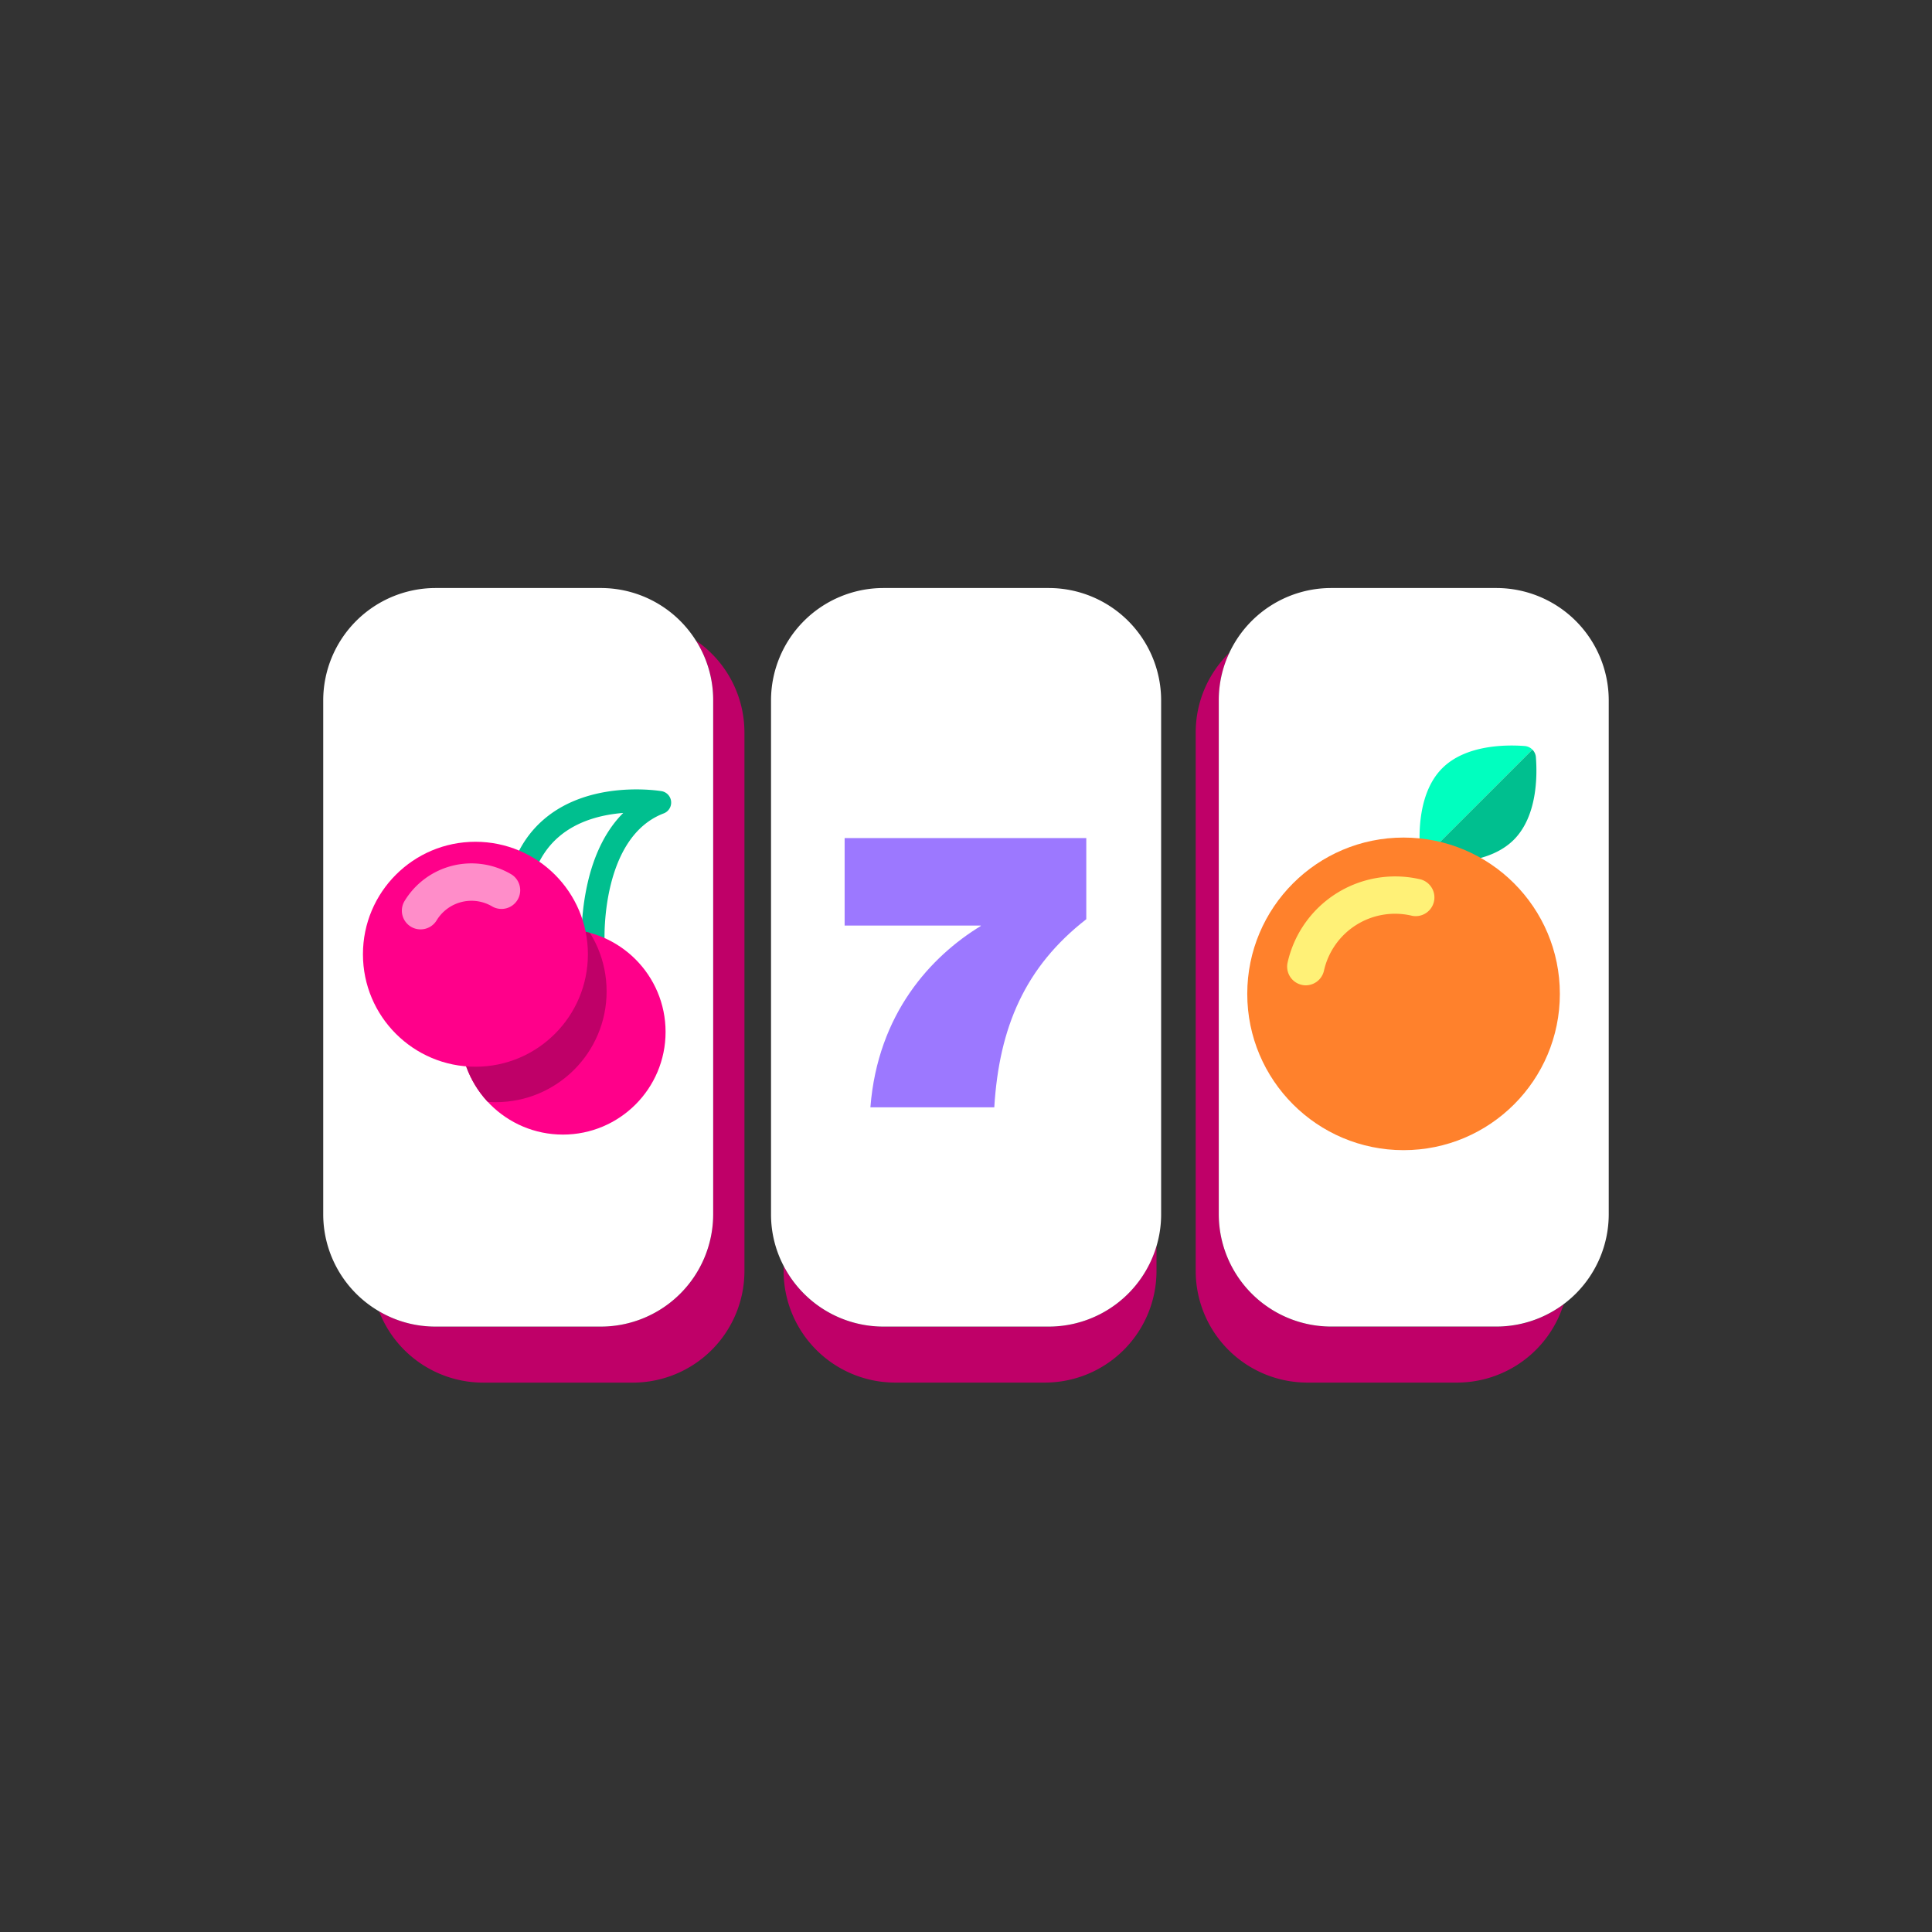 <svg id="Layer_1" data-name="Layer 1" xmlns="http://www.w3.org/2000/svg" xmlns:xlink="http://www.w3.org/1999/xlink" viewBox="0 0 500 500"><rect x="0" y="0" width="500" height="500" fill="#333333" stroke="none"/><defs><style>.cls-1{fill:none;}.cls-2{fill:#bf0068;}.cls-3{fill:#fff;}.cls-4{fill:#9c78ff;}.cls-5{fill:#00bf8f;}.cls-6{fill:#ff008a;}.cls-7{clip-path:url(#clip-path);}.cls-8{fill:#ff8dc9;}.cls-9{fill:#00ffbf;}.cls-10{fill:#ff812c;}.cls-11{fill:#fff177;}</style><clipPath id="clip-path"><circle class="cls-1" cx="145.68" cy="267.06" r="26.57"/></clipPath></defs><rect class="cls-1" width="500" height="500"/><path class="cls-2" d="M344.43,343.32a29.09,29.09,0,0,1-29-29V181.19a28.67,28.67,0,0,1,2.74-12.26,28.72,28.72,0,0,0-8.72,20.59V329a28.89,28.89,0,0,0,28.81,28.81h38.89a28.93,28.93,0,0,0,27.5-20.25,28.84,28.84,0,0,1-17.29,5.75Z"/><path class="cls-2" d="M271.46,343.32H228.54a29.08,29.08,0,0,1-25.74-15.68V329a28.89,28.89,0,0,0,28.81,28.81h38.88A28.89,28.89,0,0,0,299.3,329v-6.58A29.11,29.11,0,0,1,271.46,343.32Z"/><path class="cls-2" d="M180.11,165.78a28.73,28.73,0,0,1,4.47,15.41V314.31a29.09,29.09,0,0,1-29,29H112.65a28.75,28.75,0,0,1-14.54-3.94A28.9,28.9,0,0,0,125,357.82h38.88A28.89,28.89,0,0,0,192.66,329V189.52A28.82,28.82,0,0,0,180.11,165.78Z"/><path class="cls-3" d="M387.35,152.18H344.43a29.1,29.1,0,0,0-26.27,16.75,28.67,28.67,0,0,0-2.74,12.26V314.31a29.09,29.09,0,0,0,29,29h42.92a29.09,29.09,0,0,0,29-29V181.19A29.1,29.1,0,0,0,387.35,152.18Z"/><path class="cls-3" d="M271.46,152.18H228.54a29.1,29.1,0,0,0-29,29V314.31a28.7,28.7,0,0,0,3.28,13.33,29.08,29.08,0,0,0,25.74,15.68h42.92a29.11,29.11,0,0,0,27.84-20.89,28.67,28.67,0,0,0,1.18-8.12V181.19A29.1,29.1,0,0,0,271.46,152.18Z"/><path class="cls-3" d="M155.57,343.32a29.09,29.09,0,0,0,29-29V181.19a28.73,28.73,0,0,0-4.47-15.41,29.06,29.06,0,0,0-24.54-13.6H112.65a29.1,29.1,0,0,0-29,29V314.31a29.07,29.07,0,0,0,14.48,25.07,28.75,28.75,0,0,0,14.54,3.94Z"/><path class="cls-4" d="M253.83,239.64v-.11H218.59V216.89h62.54v21c-15.77,12.28-22.54,27.83-23.81,48.68H225.26C227.16,262.28,241,247.47,253.83,239.64Z"/><path class="cls-5" d="M153.53,246.23a3,3,0,0,1-3-2.84,62.63,62.63,0,0,1,1.82-16c1.81-7.18,4.84-12.9,8.94-17-5.2.41-11.67,1.88-16.65,6.16-5.62,4.81-8.4,12.39-8.28,22.53a3,3,0,0,1-2.93,3h0a3,3,0,0,1-3-2.94c-.15-12,3.34-21.13,10.38-27.14,12-10.25,29.76-7.36,30.51-7.23a3,3,0,0,1,.54,5.7c-16.28,6.11-15.41,32.41-15.4,32.68a3,3,0,0,1-2.85,3.08Z"/><circle class="cls-6" cx="145.68" cy="267.06" r="26.57"/><g class="cls-7"><circle class="cls-2" cx="128.31" cy="256.56" r="28.68"/></g><circle class="cls-6" cx="123.04" cy="246.96" r="29.11"/><path class="cls-8" d="M108.83,240.52a4.76,4.76,0,0,1-2.5-.7,4.84,4.84,0,0,1-1.63-6.64,20.24,20.24,0,0,1,27.75-6.83,4.84,4.84,0,0,1-5,8.28A10.55,10.55,0,0,0,113,238.19,4.84,4.84,0,0,1,108.83,240.52Z"/><path class="cls-9" d="M394.61,193.07c-4.82-.37-15.26-.35-21.36,5.75s-6.11,16.53-5.74,21.36a3.17,3.17,0,0,0,.9,2L396.58,194A3.13,3.13,0,0,0,394.61,193.07Z"/><path class="cls-5" d="M397.49,196a3.08,3.08,0,0,0-.91-2l-28.17,28.17a3.17,3.17,0,0,0,2,.9c4.83.37,15.27.35,21.36-5.74S397.86,200.77,397.49,196Z"/><circle class="cls-10" cx="363.24" cy="257.21" r="40.45"/><path class="cls-11" d="M337.9,255a4.7,4.7,0,0,1-1-.12,4.83,4.83,0,0,1-3.67-5.77,28.54,28.54,0,0,1,34-21.62,4.84,4.84,0,1,1-2.1,9.44,18.85,18.85,0,0,0-22.49,14.28A4.84,4.84,0,0,1,337.9,255Z"/></svg>